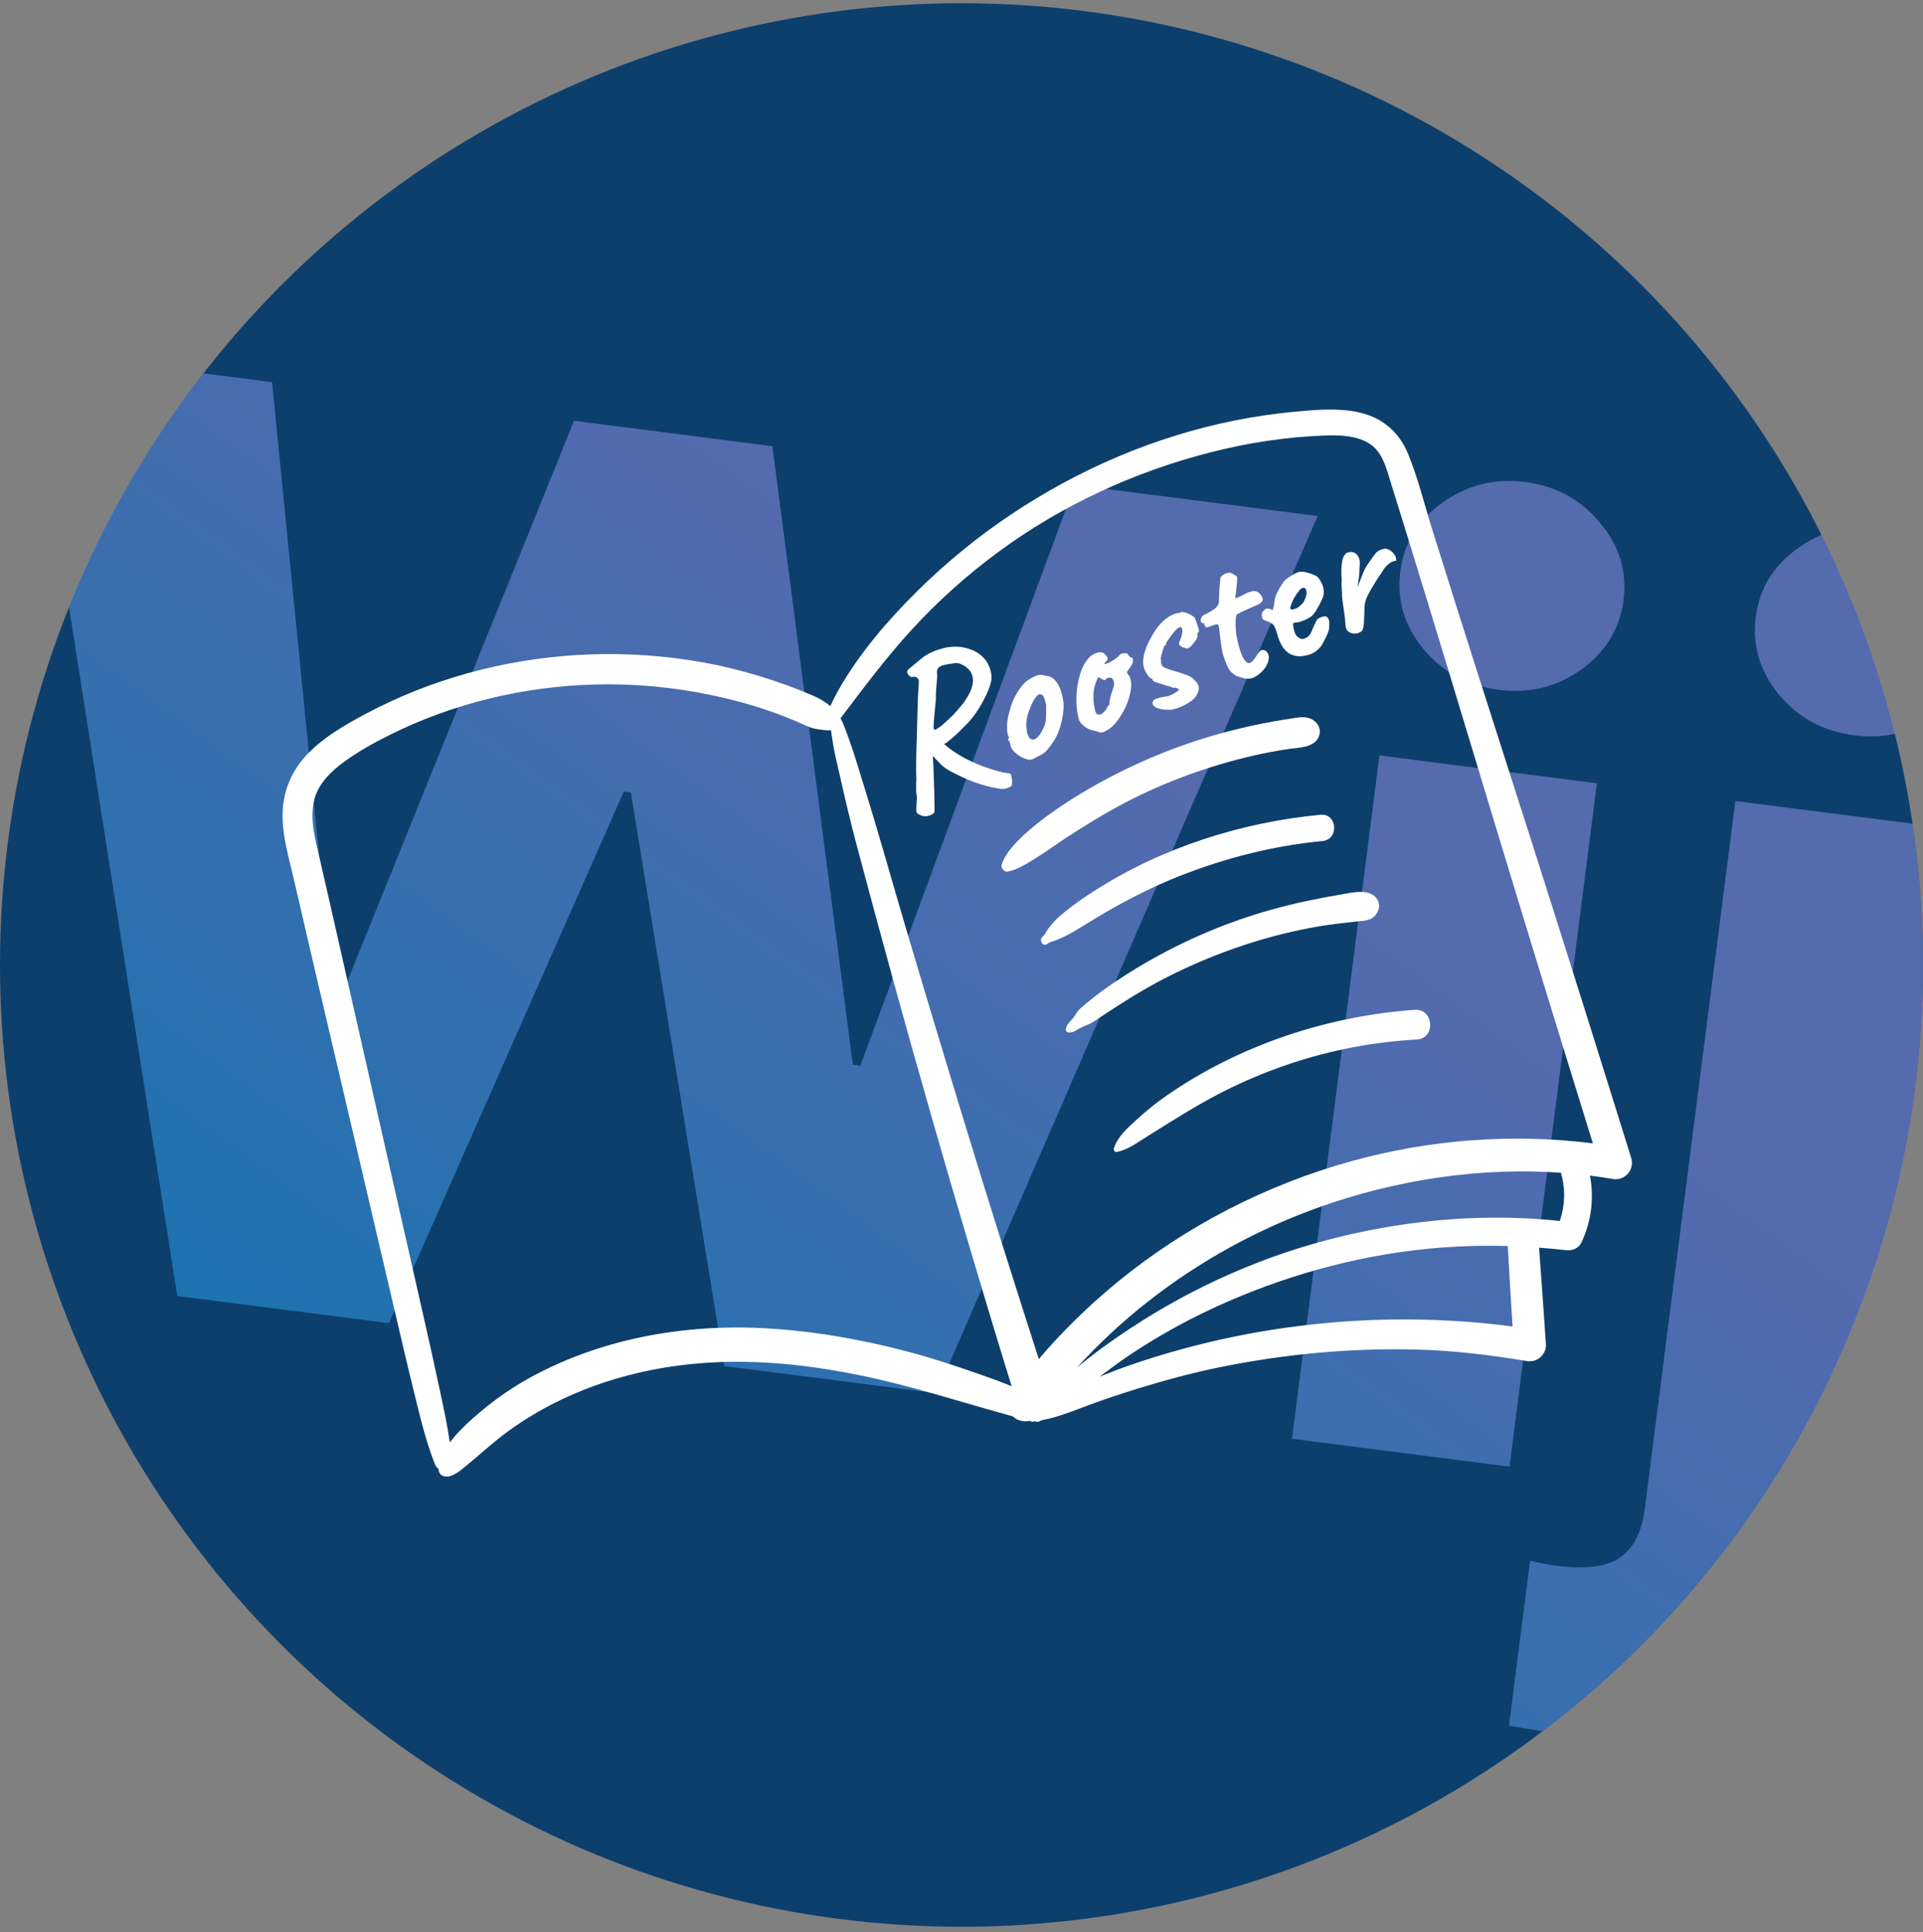<?xml version="1.0" encoding="UTF-8"?> <svg xmlns="http://www.w3.org/2000/svg" width="224" height="225" viewBox="0 0 224 225" fill="none"><rect x="0" y="0" width="224" height="225" fill="#808080" stroke="none"/><circle cx="112" cy="112.375" r="112" fill="#0D3F6D"></circle><path fill-rule="evenodd" clip-rule="evenodd" d="M179.701 201.604C206.619 181.149 223.999 148.792 223.999 112.375C223.999 106.787 223.59 101.294 222.8 95.925L202.143 93.281L191.599 175.652C191.258 178.312 190.333 180.194 188.822 181.299C187.307 182.439 184.806 182.786 181.317 182.34C180.834 182.278 180.352 182.199 179.873 182.102C179.394 182.006 178.848 181.883 178.235 181.735L175.775 200.954C176.703 201.108 177.562 201.253 178.352 201.39C178.786 201.464 179.235 201.536 179.701 201.604ZM212.201 62.283C215.86 69.588 218.743 77.349 220.744 85.458C219.236 85.784 217.645 85.84 215.97 85.626C212.413 85.17 209.507 83.605 207.252 80.929C205.001 78.219 204.09 75.189 204.519 71.838C204.943 68.523 206.584 65.855 209.44 63.833C210.327 63.196 211.247 62.679 212.201 62.283ZM8.031 70.647C11.977 60.826 17.273 51.693 23.691 43.478L31.69 44.502L38.799 116.075L39.68 116.188L66.867 49.005L89.972 51.963L99.34 123.983L100.221 124.096L125.2 56.472L153.486 60.093L109.08 162.246L84.369 159.083L73.489 92.293L72.66 92.187L45.307 154.082L20.648 150.926L8.031 70.647ZM160.685 87.974L150.499 167.548L175.832 170.791L186.018 91.217L160.685 87.974ZM165.846 75.629C168.101 78.305 171.007 79.87 174.564 80.325C178.156 80.785 181.363 80.002 184.185 77.976C187.046 75.92 188.691 73.217 189.12 69.867C189.544 66.552 188.629 63.556 186.373 60.88C184.157 58.175 181.253 56.592 177.661 56.132C174.104 55.677 170.895 56.477 168.034 58.533C165.178 60.554 163.537 63.223 163.113 66.538C162.684 69.888 163.595 72.919 165.846 75.629Z" fill="url(#paint0_linear_3439_4105)" fill-opacity="0.55"></path><g clip-path="url(#clip0_3439_4105)"><path d="M100.295 160.179C105.944 161.344 111.404 163.101 116.949 164.651C117.298 164.748 117.644 164.849 117.991 164.941C118.02 164.971 118.05 165.001 118.081 165.029C118.562 165.452 119.319 165.616 119.969 165.451C120.045 165.523 120.148 165.566 120.262 165.555C120.34 165.546 120.417 165.533 120.494 165.524C120.526 165.524 120.556 165.525 120.587 165.523C120.766 165.592 120.975 165.594 121.146 165.493C121.197 165.463 121.245 165.428 121.297 165.397C122.823 165.114 124.258 164.604 125.73 164.038C127.51 163.354 129.31 162.722 131.128 162.146C134.777 160.987 138.459 159.948 142.213 159.19C149.686 157.682 157.338 156.965 164.958 157.159C169.285 157.269 173.58 157.782 177.844 158.499C179.049 158.701 180.159 157.75 180.073 156.509C179.817 152.768 179.56 149.029 179.276 145.291C180.323 145.369 181.369 145.468 182.414 145.587C183.133 145.669 183.881 145.391 184.208 144.699C185.362 142.263 185.709 139.522 185.206 136.903C186.094 137.015 186.982 137.143 187.868 137.294C189.3 137.537 190.432 136.197 190.004 134.821C186.202 122.624 182.373 110.434 178.489 98.262C174.606 86.091 170.664 73.94 166.857 61.744C165.943 58.814 165.2 55.75 164.043 52.906C162.987 50.309 161.027 48.629 158.288 48.02C155.871 47.483 153.292 47.717 150.85 47.943C148.517 48.157 146.197 48.497 143.899 48.955C134.55 50.818 125.696 54.615 117.772 59.912C113.813 62.559 110.106 65.594 106.727 68.953C103.376 72.285 100.224 75.963 97.841 80.06C97.431 80.766 97.068 81.487 96.719 82.222C96.11 81.718 95.48 81.342 94.687 81C93.643 80.551 92.586 80.133 91.517 79.749C89.396 78.985 87.236 78.325 85.043 77.8C80.803 76.783 76.461 76.263 72.103 76.179C63.501 76.013 54.772 77.661 46.865 81.078C44.804 81.969 42.787 82.979 40.838 84.097C38.88 85.222 36.942 86.507 35.442 88.222C33.843 90.052 32.981 92.261 32.921 94.693C32.856 97.327 33.669 99.954 34.253 102.497C36.711 113.168 39.234 123.826 41.728 134.488C43.127 140.472 44.528 146.457 45.928 152.441C46.641 155.486 47.343 158.533 48.094 161.57C48.84 164.59 49.533 167.661 50.677 170.553C50.765 170.775 50.909 170.936 51.079 171.043C51.1 171.389 51.22 171.694 51.521 171.842C52.404 172.277 53.518 171.344 54.131 170.842C55.83 169.454 57.422 167.955 59.201 166.662C66.337 161.477 75.098 158.935 83.843 158.618C89.362 158.419 94.885 159.067 100.286 160.18L100.295 160.179ZM131.682 158.958C130.477 159.373 129.283 159.831 128.101 160.313C129.248 159.454 130.39 158.592 131.585 157.792C135.174 155.395 138.976 153.332 142.93 151.607C150.872 148.145 159.289 145.939 167.933 145.28C170.502 145.083 173.069 145.028 175.633 145.099C175.804 148.224 175.994 151.346 176.188 154.469C161.273 152.523 145.903 154.058 131.683 158.956L131.682 158.958ZM181.689 142.184C173.141 141.274 164.457 141.999 156.109 144.018C147.364 146.134 139.071 149.796 131.563 154.758C129.451 156.153 127.382 157.643 125.438 159.27C130.533 153.664 136.545 148.973 143.219 145.286C151.803 140.541 161.502 137.584 171.266 136.69C174.803 136.367 178.318 136.322 181.823 136.571C182.362 138.427 182.321 140.368 181.688 142.185L181.689 142.184ZM106.16 73.375C109.223 70.024 112.61 66.987 116.264 64.295C123.649 58.858 132.041 54.98 140.91 52.701C145.28 51.578 149.801 50.874 154.313 50.718C156.412 50.644 159.116 50.733 160.505 52.578C161.259 53.577 161.583 54.843 161.95 56.022C162.397 57.46 162.843 58.9 163.29 60.338C166.981 72.226 170.551 84.147 174.166 96.058C177.763 107.913 181.389 119.761 185.065 131.592C185.225 132.109 185.387 132.628 185.547 133.146C176.167 131.971 166.572 132.691 157.455 135.21C147.496 137.962 138.032 142.821 130.047 149.396C126.778 152.089 123.742 155.048 121.002 158.268C118.139 149.34 115.297 140.404 112.561 131.434C109.354 120.916 106.158 110.395 103.119 99.827C102.257 96.831 101.361 93.848 100.435 90.873C99.981 89.416 99.552 87.94 99.04 86.502C98.71 85.572 98.377 84.559 97.913 83.648C100.553 80.148 103.195 76.615 106.158 73.374L106.16 73.375ZM61.454 160.591C59.528 161.665 57.704 162.947 56.013 164.363C54.764 165.409 53.42 166.616 52.396 167.984C52.122 166.046 51.709 164.12 51.301 162.209C50.74 159.582 50.163 156.959 49.569 154.339C48.382 149.105 47.196 143.87 46.011 138.634C43.662 128.273 41.316 117.911 38.967 107.551C38.386 104.988 37.801 102.427 37.212 99.866C36.71 97.686 36.053 95.351 36.61 93.12C37.078 91.248 38.593 89.801 40.099 88.702C41.751 87.496 43.577 86.49 45.404 85.581C52.8 81.898 60.984 79.94 69.229 79.714C73.792 79.589 78.365 80.006 82.835 80.939C85.071 81.406 87.292 81.995 89.454 82.738C90.529 83.107 91.59 83.514 92.639 83.951C93.202 84.186 93.754 84.463 94.322 84.685C94.954 84.932 95.615 84.963 96.281 85.049C96.464 85.073 96.634 85.06 96.791 85.023C96.854 85.438 96.926 85.853 96.984 86.271C97.165 87.602 97.513 88.92 97.808 90.229C98.419 92.958 99.062 95.688 99.782 98.389C101.207 103.734 102.641 109.078 104.114 114.41C107.061 125.075 110.101 135.707 113.262 146.309C114.766 151.356 116.281 156.401 117.841 161.432C116.656 160.942 115.456 160.503 114.242 160.081C111.493 159.126 108.722 158.188 105.907 157.442C100.346 155.969 94.672 154.968 88.922 154.67C79.464 154.18 69.779 155.942 61.45 160.587L61.454 160.591Z" fill="white"></path><path d="M122.973 94.309C121.695 95.197 120.421 96.16 119.282 97.221C118.264 98.172 117.112 99.341 116.678 100.692C116.552 101.085 116.991 101.572 117.392 101.496C118.633 101.259 119.782 100.459 120.846 99.807C121.99 99.106 123.063 98.29 124.188 97.559C126.445 96.093 128.731 94.689 131.119 93.442C135.826 90.987 140.89 89.168 146.058 87.981C147.309 87.694 148.57 87.457 149.838 87.256C151.172 87.044 153.413 87.154 153.716 85.43C153.869 84.558 153.212 83.814 152.41 83.603C151.702 83.417 150.952 83.598 150.237 83.702C148.878 83.901 147.528 84.15 146.185 84.434C140.893 85.551 135.751 87.305 130.896 89.694C128.148 91.046 125.491 92.56 122.973 94.308L122.973 94.309Z" fill="white"></path><path d="M124.272 105.998C123.738 106.427 123.194 106.854 122.741 107.372C122.537 107.604 122.342 107.848 122.147 108.088C121.902 108.392 121.741 108.832 121.446 109.079C120.959 109.487 121.487 110.313 122.008 109.912C122.336 109.661 122.705 109.617 123.077 109.469C123.396 109.343 123.712 109.19 124.023 109.044C124.686 108.734 125.296 108.341 125.924 107.966C127.167 107.223 128.393 106.452 129.659 105.744C132.159 104.345 134.711 103.08 137.378 102.025C142.733 99.906 148.32 98.494 154.053 97.94C156.009 97.751 155.787 94.693 153.818 94.881C144.562 95.765 135.349 98.7 127.491 103.734C126.388 104.442 125.296 105.173 124.272 105.995L124.272 105.998Z" fill="white"></path><path d="M144.291 107.131C139.288 108.882 134.492 111.28 130.077 114.217C128.875 115.017 127.698 115.867 126.592 116.797C126.315 117.029 126.029 117.26 125.767 117.508C125.458 117.802 125.316 118.129 125.073 118.465C124.697 118.984 124.173 119.246 124.156 119.943C124.153 120.072 124.28 120.201 124.403 120.22C124.927 120.305 125.242 120.05 125.679 119.796C126.244 119.468 126.846 119.336 127.401 118.965C128.451 118.263 129.508 117.571 130.573 116.889C132.721 115.513 134.939 114.249 137.239 113.149C141.791 110.973 146.616 109.296 151.557 108.268C152.924 107.983 154.302 107.745 155.688 107.58C156.404 107.494 157.12 107.407 157.837 107.328C158.728 107.231 159.706 107.285 160.294 106.485C160.78 105.824 160.775 104.997 160.16 104.408C159.16 103.451 157.213 104.005 155.971 104.21C154.632 104.432 153.299 104.692 151.972 104.977C149.37 105.532 146.805 106.251 144.293 107.129L144.291 107.131Z" fill="white"></path><path d="M135.843 127.617C134.62 128.468 133.474 129.401 132.376 130.41C131.352 131.351 130.229 132.316 129.767 133.671C129.697 133.875 129.808 134.205 130.088 134.148C131.231 133.911 132.158 133.289 133.127 132.662C134.173 131.985 135.239 131.341 136.295 130.68C138.375 129.379 140.485 128.125 142.68 127.025C147.076 124.82 151.789 123.166 156.602 122.158C159.386 121.576 162.219 121.213 165.057 121.047C167.274 120.916 167.018 117.437 164.792 117.596C154.554 118.323 144.294 121.739 135.843 127.62L135.843 127.617Z" fill="white"></path><path d="M108.861 94.49C108.859 94.66 108.688 94.81 108.349 94.941C108.009 95.071 107.677 95.088 107.353 94.993C107.108 94.884 106.936 94.789 106.837 94.708C106.759 94.637 106.726 94.463 106.739 94.187C106.757 93.926 106.781 93.46 106.811 92.788C106.734 92.411 106.702 92.017 106.713 91.606C106.719 91.181 106.731 90.88 106.748 90.704C106.728 90.475 106.715 90.09 106.711 89.55C106.716 88.99 106.723 88.369 106.733 87.688C106.757 87.001 106.781 86.357 106.804 85.756C106.821 85.14 106.831 84.679 106.832 84.374C106.856 83.687 106.877 82.968 106.893 82.217C106.909 81.466 106.957 80.508 107.035 79.344C107.037 79.173 106.955 79.027 106.79 78.904C106.624 78.781 106.416 78.768 106.165 78.865C105.955 78.759 105.809 78.62 105.726 78.449C105.638 78.263 105.661 78.102 105.795 77.966L107.568 76.498C108.199 76.069 108.89 75.753 109.642 75.549C110.402 75.325 111.172 75.258 111.952 75.348C112.819 75.489 113.511 75.749 114.028 76.126C114.545 76.503 114.918 76.944 115.145 77.449C115.382 77.934 115.499 78.414 115.495 78.889C115.496 79.245 115.398 79.672 115.2 80.171C115.017 80.665 114.775 81.181 114.474 81.72C114.187 82.253 113.868 82.765 113.514 83.256C113.17 83.727 112.83 84.12 112.494 84.435C112.193 84.754 111.851 85.097 111.467 85.464C111.077 85.817 110.694 86.142 110.317 86.439C110.104 86.589 109.835 86.726 109.51 86.85C109.185 86.975 108.93 87.039 108.745 87.042L108.641 87.895C108.697 88.483 108.742 89.372 108.775 90.561C108.823 91.745 108.852 93.054 108.861 94.49ZM117.811 91.537C117.709 91.627 117.516 91.718 117.23 91.811C116.959 91.898 116.611 91.896 116.186 91.805C115.39 91.671 114.562 91.455 113.703 91.158C112.844 90.862 111.831 90.404 110.662 89.786C110.211 89.536 109.833 89.258 109.529 88.951C109.24 88.639 108.869 88.248 108.418 87.778L107.649 86.701L108.278 85.825L109.558 86.248C109.992 86.674 110.455 87.063 110.946 87.416C111.452 87.764 111.938 88.06 112.405 88.304C112.789 88.512 113.295 88.75 113.922 89.017C114.544 89.269 115.19 89.496 115.859 89.696C116.529 89.896 117.11 90.02 117.602 90.068C117.719 90.108 117.795 90.239 117.83 90.463C117.885 90.696 117.906 90.925 117.891 91.151C117.891 91.371 117.864 91.5 117.811 91.537ZM108.902 85.001C109.23 84.842 109.565 84.611 109.906 84.311C110.257 83.99 110.625 83.646 111.009 83.278C111.357 82.907 111.693 82.525 112.015 82.13C112.347 81.715 112.626 81.294 112.852 80.869C113.093 80.438 113.244 80.016 113.306 79.603C113.382 79.184 113.332 78.789 113.155 78.416C113.081 78.225 112.94 78.033 112.731 77.842C112.523 77.652 112.286 77.497 112.02 77.379C111.769 77.255 111.537 77.2 111.322 77.215C110.675 77.294 110.191 77.378 109.87 77.468C109.549 77.557 109.337 77.689 109.235 77.864C109.147 78.033 109.123 78.279 109.163 78.603C109.18 78.647 109.175 78.81 109.147 79.091C109.12 79.373 109.088 79.732 109.053 80.169C109.027 80.585 109.012 81.031 109.008 81.507C108.914 82.542 108.843 83.305 108.795 83.798C108.756 84.27 108.74 84.581 108.747 84.731C108.768 84.875 108.82 84.965 108.902 85.001ZM120.293 88.4C120.102 88.474 119.932 88.496 119.786 88.468C119.654 88.434 119.482 88.381 119.269 88.311C118.875 88.123 118.524 87.894 118.217 87.622C117.924 87.345 117.752 87.073 117.7 86.805C117.699 86.67 117.671 86.553 117.617 86.456C117.572 86.338 117.549 86.279 117.549 86.279C117.447 86.233 117.408 86.198 117.432 86.171C117.45 86.131 117.462 86.075 117.469 86.005C117.558 85.971 117.556 85.878 117.464 85.727C117.389 85.621 117.337 85.353 117.308 84.924C117.288 84.474 117.321 84.03 117.406 83.591C117.438 83.409 117.497 83.166 117.584 82.862C117.664 82.543 117.763 82.226 117.879 81.911C118.004 81.575 118.126 81.299 118.247 81.084C118.497 80.632 118.74 80.251 118.976 79.94C119.227 79.624 119.501 79.367 119.797 79.168C120.094 78.97 120.411 78.805 120.751 78.675C121.105 78.539 121.438 78.547 121.75 78.698C122.146 78.715 122.459 78.824 122.688 79.024C122.932 79.218 123.152 79.506 123.349 79.887C123.564 80.313 123.729 80.876 123.845 81.576C123.956 82.262 123.878 83.138 123.61 84.206C123.445 84.879 123.243 85.431 123.002 85.862C122.761 86.293 122.475 86.716 122.143 87.131C121.912 87.457 121.628 87.71 121.291 87.89C120.954 88.07 120.621 88.24 120.293 88.4ZM121.515 84.833C121.732 84.428 121.841 84.03 121.844 83.64C121.861 83.244 121.863 82.786 121.85 82.266C121.875 82.155 121.855 81.993 121.791 81.781C121.741 81.563 121.672 81.361 121.583 81.175C121.489 80.974 121.392 80.875 121.292 80.88C121.12 80.828 120.979 80.856 120.869 80.966C120.753 81.062 120.62 81.223 120.47 81.45C120.169 81.989 119.92 82.575 119.723 83.209C119.535 83.823 119.501 84.505 119.62 85.255C119.717 85.641 119.861 85.907 120.053 86.054C120.254 86.18 120.48 86.153 120.732 85.971C120.994 85.769 121.254 85.39 121.515 84.833ZM128.902 85.07C128.615 85.248 128.373 85.324 128.177 85.297C127.99 85.251 127.787 85.185 127.568 85.1C127.286 85.072 127.01 84.992 126.739 84.859C126.462 84.711 126.227 84.539 126.033 84.343C125.839 84.146 125.724 83.979 125.687 83.841C125.533 83.307 125.436 82.701 125.396 82.022C125.37 81.338 125.402 80.648 125.491 79.954C125.595 79.254 125.761 78.606 125.989 78.01C126.227 77.394 126.542 76.892 126.935 76.504C127.185 76.273 127.485 76.107 127.836 76.006C128.186 75.906 128.469 75.958 128.683 76.163C129.069 76.506 129.122 76.799 128.843 77.042C128.799 77.059 128.755 77.101 128.713 77.168C128.666 77.22 128.653 77.276 128.676 77.335C128.746 77.341 128.911 77.287 129.171 77.17C129.426 77.038 129.674 76.892 129.917 76.731C130.169 76.55 130.325 76.405 130.386 76.297C130.457 76.219 130.515 76.171 130.559 76.154C130.604 76.138 130.72 76.11 130.908 76.071C131.187 76.049 131.347 76.089 131.387 76.192C131.409 76.251 131.468 76.339 131.563 76.455C131.653 76.556 131.727 76.595 131.786 76.572C131.895 76.547 131.957 76.642 131.972 76.857C132.001 77.066 131.908 77.33 131.692 77.65C131.48 77.934 131.348 78.121 131.297 78.208C131.255 78.275 131.287 78.381 131.394 78.526C131.619 78.761 131.742 79.104 131.762 79.553C131.782 80.002 131.72 80.501 131.574 81.047C131.428 81.594 131.215 82.142 130.935 82.69C130.663 83.217 130.349 83.702 129.994 84.143C129.648 84.564 129.284 84.873 128.902 85.07ZM128.255 83.185C128.314 83.162 128.406 83.093 128.531 82.978C128.65 82.847 128.745 82.743 128.817 82.665C128.853 82.583 128.902 82.488 128.962 82.38C129.031 82.252 129.092 82.169 129.146 82.132C129.205 82.109 129.233 82.073 129.231 82.023C129.223 81.958 129.232 81.828 129.259 81.632C129.279 81.421 129.357 81.094 129.492 80.653C129.663 80.215 129.756 79.883 129.771 79.657C129.78 79.417 129.702 79.192 129.538 78.985C129.5 78.931 129.442 78.911 129.362 78.925C129.298 78.933 129.202 78.927 129.076 78.908C128.929 78.964 128.84 79.041 128.809 79.137C128.787 79.213 128.67 79.216 128.457 79.146L127.933 78.839L127.701 79.36C127.555 79.686 127.455 80.064 127.399 80.492C127.358 80.914 127.356 81.329 127.394 81.738C127.433 82.146 127.491 82.496 127.569 82.788C127.639 83.015 127.733 83.148 127.85 83.188C127.967 83.228 128.102 83.227 128.255 83.185ZM136.111 82.658C135.53 82.644 135.079 82.572 134.758 82.441C134.446 82.29 134.278 82.117 134.254 81.923C134.25 81.823 134.27 81.722 134.316 81.62C134.361 81.518 134.512 81.426 134.769 81.345C135.035 81.243 135.466 81.153 136.063 81.077C136.225 81.014 136.385 80.945 136.541 80.868C136.698 80.791 136.837 80.712 136.959 80.631C137.095 80.545 137.199 80.463 137.27 80.385C137.333 80.327 137.341 80.281 137.294 80.249C137.242 80.201 137.168 80.162 137.071 80.131C136.984 80.08 136.9 80.061 136.821 80.075C136.736 80.073 136.664 80.084 136.605 80.107C136.547 80.044 136.452 79.996 136.321 79.962C136.204 79.922 136.062 79.883 135.895 79.846C135.469 79.705 135.083 79.582 134.738 79.478C134.393 79.373 134.23 79.257 134.249 79.132C134.227 79.073 134.215 79.043 134.215 79.043C134.21 79.028 134.207 79.021 134.207 79.021C134.104 79.061 133.954 78.957 133.758 78.711C133.556 78.45 133.41 78.201 133.319 77.965C133.206 77.67 133.152 77.352 133.156 77.011C133.176 76.665 133.231 76.323 133.32 75.983C133.425 75.638 133.541 75.323 133.668 75.037C133.847 74.664 134.043 74.292 134.256 73.923C134.479 73.532 134.735 73.163 135.025 72.815C135.329 72.461 135.687 72.137 136.1 71.844C136.289 71.72 136.517 71.607 136.782 71.505C137.048 71.403 137.254 71.367 137.4 71.395C137.49 71.276 137.646 71.242 137.869 71.291C138.085 71.327 138.319 71.406 138.57 71.53C138.82 71.654 139.027 71.795 139.189 71.953C139.257 72.13 139.335 72.354 139.422 72.625C139.518 72.876 139.588 73.103 139.632 73.306C139.677 73.51 139.647 73.631 139.544 73.671C139.544 73.671 139.524 73.687 139.486 73.718C139.456 73.73 139.456 73.772 139.484 73.846C139.541 73.994 139.495 74.206 139.347 74.483C139.141 74.782 138.935 75.039 138.729 75.253C138.523 75.468 138.334 75.549 138.162 75.496C138.051 75.471 137.947 75.443 137.851 75.413C137.754 75.382 137.659 75.334 137.566 75.268C137.566 75.268 137.533 75.247 137.466 75.205C137.408 75.142 137.368 75.082 137.345 75.023C137.323 74.964 137.325 74.903 137.352 74.842C137.374 74.766 137.385 74.728 137.385 74.728C137.518 74.457 137.604 74.22 137.645 74.018C137.701 73.811 137.729 73.639 137.728 73.504C137.721 73.355 137.703 73.243 137.675 73.169C137.641 73.081 137.599 73.037 137.549 73.04C137.508 73.021 137.429 73.035 137.311 73.08C137.237 73.109 137.097 73.23 136.892 73.444C136.701 73.653 136.507 73.897 136.309 74.176C136.106 74.44 135.956 74.667 135.859 74.856C135.84 74.983 135.821 75.066 135.803 75.107C135.799 75.142 135.768 75.171 135.709 75.193C135.687 75.134 135.652 75.156 135.607 75.258C135.562 75.36 135.513 75.498 135.46 75.67C135.408 75.842 135.359 76.022 135.312 76.209C135.265 76.397 135.229 76.546 135.204 76.657C135.241 76.796 135.252 76.935 135.238 77.076C135.234 77.196 135.261 77.312 135.321 77.425C135.393 77.567 135.52 77.679 135.704 77.76C135.888 77.842 136.145 77.938 136.475 78.049C137.139 78.234 137.639 78.389 137.974 78.514C138.325 78.634 138.578 78.74 138.732 78.833C138.886 78.926 139.003 79.034 139.084 79.155C139.51 79.516 139.693 79.903 139.631 80.317C139.564 80.715 139.365 81.079 139.035 81.409C138.916 81.539 138.683 81.705 138.337 81.906C137.996 82.121 137.616 82.301 137.197 82.444C136.799 82.597 136.437 82.669 136.111 82.658ZM145.554 79.033C145.325 79.054 145.079 79.03 144.816 78.961C144.552 78.893 144.273 78.805 143.978 78.699C143.71 78.531 143.503 78.365 143.355 78.201C143.202 78.023 143.067 77.804 142.951 77.544C142.843 77.263 142.707 76.909 142.543 76.481C142.475 76.304 142.408 76.042 142.343 75.695C142.292 75.342 142.235 74.974 142.173 74.592C142.126 74.203 142.088 73.862 142.06 73.568C142.026 73.26 141.999 73.058 141.98 72.964C141.951 72.755 141.834 72.673 141.631 72.717C141.428 72.761 141.211 72.836 140.981 72.941C140.759 73.026 140.603 73.061 140.513 73.045C140.448 73.053 140.39 72.99 140.339 72.858C140.282 72.71 140.254 72.636 140.254 72.636C140.231 72.577 140.188 72.552 140.123 72.559C140.053 72.553 139.981 72.521 139.909 72.464C139.857 72.416 139.851 72.291 139.892 72.089C139.933 71.888 140.029 71.741 140.18 71.649C140.301 71.568 140.492 71.47 140.752 71.353C141.006 71.221 141.252 71.068 141.489 70.892C141.736 70.696 141.899 70.481 141.978 70.247C141.987 69.872 142.001 69.468 142.022 69.037C142.037 68.591 142.064 68.2 142.104 67.862C142.139 67.511 142.171 67.287 142.202 67.19C142.402 66.961 142.64 66.81 142.917 66.738C143.188 66.651 143.443 66.697 143.681 66.876C143.795 66.951 143.882 67.002 143.943 67.029C144.019 67.051 144.067 67.109 144.086 67.203C144.12 67.292 144.123 67.477 144.096 67.758C144.078 68.019 144.034 68.434 143.964 69.002C143.947 69.178 143.932 69.337 143.918 69.477C143.898 69.603 143.889 69.666 143.889 69.666C143.953 69.658 144.045 69.632 144.163 69.587C144.281 69.541 144.426 69.477 144.597 69.394C144.748 69.303 144.917 69.213 145.103 69.124C145.283 69.021 145.453 68.956 145.612 68.929C145.951 68.798 146.239 68.798 146.475 68.927C146.711 69.057 146.893 69.266 147.021 69.556C147.113 69.707 147.108 69.87 147.005 70.045C146.903 70.219 146.653 70.383 146.254 70.536C146.122 70.587 145.933 70.668 145.687 70.779C145.442 70.89 145.19 71.004 144.93 71.121C144.67 71.237 144.449 71.347 144.269 71.451C144.097 71.533 144.017 71.589 144.029 71.619C143.996 71.665 143.967 71.812 143.943 72.058C143.928 72.284 143.923 72.557 143.927 72.877C143.947 73.191 143.967 73.488 143.99 73.767C144.079 74.309 144.192 74.824 144.329 75.313C144.466 75.802 144.618 76.218 144.783 76.561C144.958 76.883 145.14 77.093 145.329 77.19C145.513 77.272 145.712 77.195 145.927 76.96C146.15 76.705 146.344 76.436 146.506 76.154C146.687 75.83 146.89 75.676 147.116 75.691C147.336 75.691 147.516 75.808 147.657 76.042C147.806 76.256 147.839 76.539 147.755 76.893C147.686 77.242 147.525 77.574 147.274 77.891C147.023 78.207 146.742 78.467 146.431 78.671C146.126 78.89 145.833 79.011 145.554 79.033ZM151.36 76.424C150.694 76.409 150.148 76.178 149.723 75.731C149.298 75.285 148.967 74.6 148.73 73.674C148.584 73.206 148.453 72.909 148.338 72.784C148.216 72.644 148.046 72.532 147.827 72.447C147.76 72.404 147.62 72.348 147.407 72.278C147.188 72.192 147.072 72.11 147.058 72.031C147.004 71.933 146.978 71.799 146.98 71.629C146.977 71.444 146.994 71.336 147.033 71.304C147.119 71.22 147.203 71.129 147.283 71.03C147.379 70.926 147.462 70.877 147.532 70.884C147.591 70.861 147.694 70.864 147.84 70.892C148.001 70.915 148.093 70.956 148.116 71.015C148.215 71.096 148.286 71.017 148.33 70.78C148.39 70.537 148.436 70.24 148.471 69.888C148.528 69.596 148.627 69.303 148.769 69.012C148.911 68.72 149.062 68.451 149.221 68.204C149.389 67.936 149.537 67.727 149.665 67.576C149.728 67.518 149.851 67.42 150.035 67.282C150.234 67.138 150.445 67.005 150.67 66.885C150.889 66.751 151.061 66.668 151.185 66.637C151.456 66.55 151.779 66.553 152.153 66.646C152.528 66.74 152.83 66.844 153.06 66.958C153.303 67.018 153.508 67.176 153.674 67.434C153.85 67.671 153.987 67.94 154.086 68.241C154.184 68.542 154.222 68.815 154.198 69.061C154.21 69.226 154.134 69.492 153.971 69.86C153.807 70.227 153.611 70.599 153.383 70.974C153.163 71.329 152.96 71.594 152.773 71.767C152.598 71.885 152.383 72.01 152.129 72.141C151.869 72.258 151.618 72.354 151.376 72.43C151.144 72.486 150.975 72.508 150.869 72.498C150.743 72.478 150.663 72.535 150.629 72.666C150.604 72.778 150.649 73.048 150.763 73.478C150.811 73.646 150.864 73.787 150.924 73.899C150.999 74.006 151.063 74.083 151.115 74.131C151.286 74.268 151.44 74.361 151.578 74.41C151.709 74.444 151.91 74.393 152.179 74.255C152.448 74.118 152.663 73.841 152.824 73.424C152.995 72.986 153.161 72.625 153.324 72.343C153.343 72.217 153.443 72.102 153.624 71.999C153.813 71.876 154.063 71.797 154.371 71.763C154.573 71.804 154.709 71.938 154.779 72.165C154.864 72.386 154.871 72.756 154.799 73.275C154.795 73.395 154.729 73.598 154.601 73.884C154.483 74.15 154.346 74.431 154.189 74.728C154.041 75.005 153.91 75.216 153.797 75.361C153.445 75.767 153.052 76.045 152.618 76.195C152.185 76.344 151.765 76.421 151.36 76.424ZM151.086 70.814C151.285 70.671 151.447 70.541 151.572 70.425C151.712 70.304 151.83 70.148 151.926 69.959C152.023 69.769 152.116 69.505 152.206 69.166C152.203 68.981 152.178 68.829 152.133 68.711C152.102 68.587 152.067 68.516 152.026 68.498C151.863 68.426 151.716 68.44 151.585 68.541C151.464 68.621 151.344 68.751 151.227 68.932C151.141 69.016 151.03 69.168 150.895 69.39C150.769 69.59 150.651 69.813 150.542 70.058C150.442 70.283 150.369 70.489 150.322 70.676C150.285 70.843 150.301 70.93 150.371 70.937C150.365 71.007 150.46 71.013 150.657 70.954C150.87 70.889 151.013 70.843 151.086 70.814ZM157.883 73.767C157.78 73.807 157.611 73.787 157.378 73.707C157.159 73.622 157.012 73.526 156.937 73.419C156.847 73.319 156.782 73.149 156.741 72.91C156.71 72.652 156.686 72.347 156.67 71.998C156.602 71.466 156.547 71.08 156.506 70.842C156.465 70.604 156.436 70.395 156.418 70.216C156.4 70.036 156.368 69.777 156.323 69.439C156.338 69.213 156.334 69.003 156.31 68.809C156.295 68.595 156.281 68.38 156.266 68.166C156.266 67.946 156.274 67.723 156.289 67.497C156.245 67.074 156.231 66.664 156.249 66.268C156.275 65.851 156.317 65.497 156.374 65.204C156.386 65.148 156.421 65.042 156.479 64.884C156.537 64.726 156.596 64.636 156.655 64.614C156.728 64.45 156.876 64.351 157.099 64.316C157.317 64.266 157.523 64.272 157.716 64.333C157.966 64.457 158.15 64.649 158.267 64.909C158.393 65.149 158.425 65.542 158.365 66.091C158.363 66.616 158.332 67.043 158.272 67.371C158.221 67.678 158.186 68.03 158.169 68.426C158.241 68.127 158.347 67.808 158.486 67.466C158.626 67.124 158.734 66.855 158.81 66.656C158.923 66.376 159.038 66.145 159.155 65.965C159.281 65.764 159.455 65.511 159.676 65.206C159.859 64.933 160.048 64.674 160.242 64.43C160.451 64.181 160.751 64.015 161.143 63.932C161.284 63.861 161.468 63.875 161.692 63.975C161.932 64.069 162.147 64.232 162.337 64.464C162.537 64.675 162.642 64.948 162.652 65.283C162.284 65.34 161.987 65.47 161.761 65.676C161.529 65.866 161.343 66.065 161.202 66.271C161.076 66.472 160.976 66.629 160.901 66.742C160.787 66.888 160.663 67.071 160.528 67.292C160.387 67.498 160.24 67.733 160.086 67.995C159.927 68.242 159.762 68.517 159.59 68.82C159.349 69.251 159.183 69.611 159.091 69.901C158.999 70.19 158.949 70.48 158.942 70.77C158.939 71.026 158.93 71.334 158.916 71.695C158.902 72.056 158.884 72.384 158.863 72.68C158.835 72.962 158.796 73.146 158.745 73.234C158.728 73.409 158.604 73.55 158.373 73.655C158.158 73.755 157.994 73.793 157.883 73.767Z" fill="white"></path></g><defs><linearGradient id="paint0_linear_3439_4105" x1="8.031" y1="201.604" x2="158.773" y2="-4.279" gradientUnits="userSpaceOnUse"><stop stop-color="#00A3E8"></stop><stop offset="0.646" stop-color="#8E8FE4"></stop></linearGradient><clipPath id="clip0_3439_4105"><rect width="162.24" height="141.96" fill="white" transform="translate(46.088 26.205) rotate(11)"></rect></clipPath></defs></svg> 